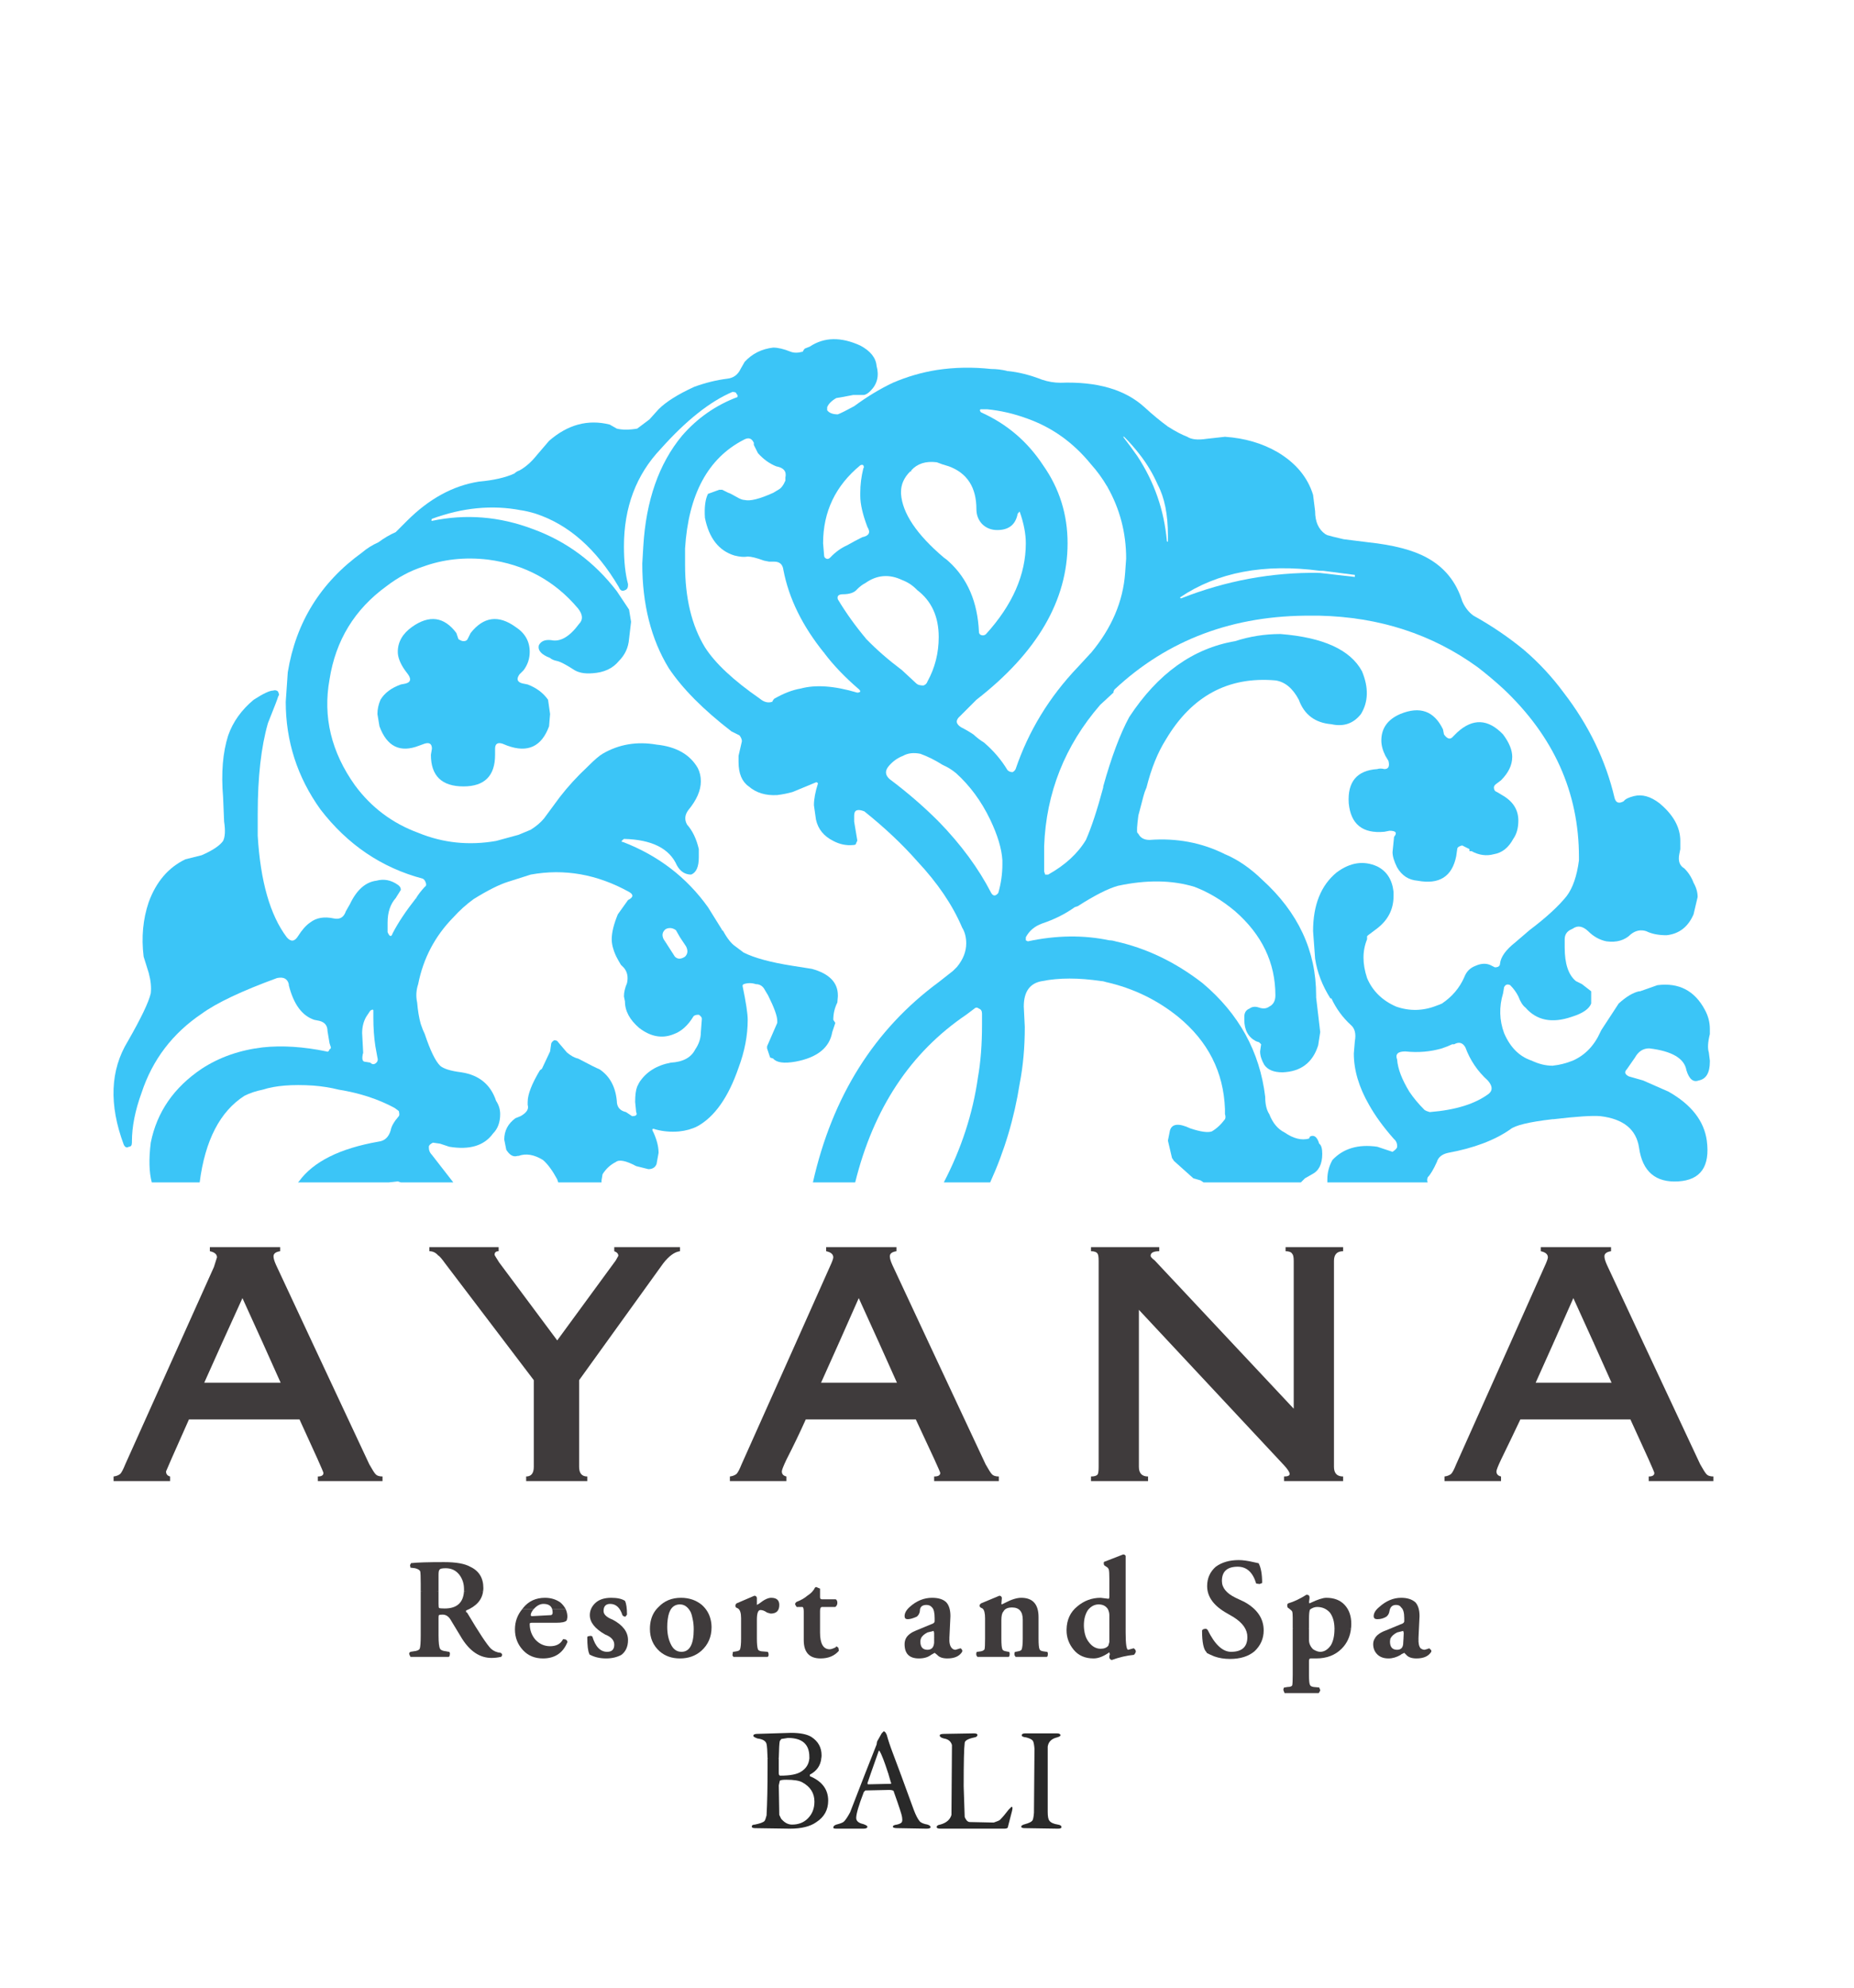 <?xml version="1.0" encoding="UTF-8"?>
<svg width="182px" height="195px" viewBox="0 0 182 195" version="1.1" xmlns="http://www.w3.org/2000/svg" xmlns:xlink="http://www.w3.org/1999/xlink">
    <!-- Generator: Sketch 43.2 (39069) - http://www.bohemiancoding.com/sketch -->
    <title>group-landing-ayana-logo</title>
    <desc>Created with Sketch.</desc>
    <defs></defs>
    <g id="HCD-&amp;-Training" stroke="none" stroke-width="1" fill="none" fill-rule="evenodd">
        <g id="group-landing-ayana-logo">
            <g id="group-landing-ayana-logo-(2)">
                <rect id="Rectangle-path" x="0" y="0" width="182" height="195"></rect>
                <g id="Scene-1_29.0" transform="translate(73, 170)" fill-rule="nonzero" fill="#292929">
                    <path d="M6.5,4.25 L6.5,4.1 C7.175,3.747 7.55,3.214 7.625,2.5 L6.45,2.5 C6.407,3.06 6.141,3.493 5.65,3.8 C5.25,4.067 4.567,4.2 3.6,4.2 C3.5,4.2 3.45,4.117 3.45,3.95 L3.45,2.5 L2.35,2.5 L2.35,3.4 C2.35,5.3 2.317,6.867 2.25,8.1 C2.183,8.367 2.117,8.55 2.05,8.65 C1.917,8.783 1.6,8.9 1.1,9 C0.9,9 0.8,9.067 0.8,9.2 C0.8,9.3 0.917,9.35 1.15,9.35 L4.55,9.4 C5.683,9.4 6.55,9.183 7.15,8.75 C7.917,8.25 8.3,7.55 8.3,6.65 C8.3,5.55 7.7,4.75 6.5,4.25 M3.55,4.7 C3.617,4.633 3.833,4.6 4.2,4.6 C4.933,4.6 5.45,4.683 5.75,4.85 C6.55,5.283 6.95,5.917 6.95,6.75 C6.95,7.417 6.733,7.967 6.3,8.4 C5.9,8.8 5.383,9 4.75,9 C4.383,9 4.05,8.833 3.75,8.5 C3.717,8.5 3.633,8.35 3.5,8.05 L3.45,5.15 L3.55,4.7" id="Shape"></path>
                    <path d="M29.85,1.35 C29.917,0.883 30.217,0.583 30.75,0.45 C30.983,0.383 31.1,0.317 31.1,0.25 C31.1,0.117 30.983,0.05 30.75,0.05 L27.65,0.05 C27.417,0.05 27.3,0.117 27.3,0.25 C27.3,0.35 27.45,0.417 27.75,0.45 C28.117,0.55 28.333,0.667 28.4,0.8 C28.467,0.9 28.517,1.15 28.55,1.55 L28.5,7.85 C28.467,8.25 28.417,8.5 28.35,8.6 C28.25,8.733 28.017,8.85 27.65,8.95 C27.383,9.017 27.25,9.1 27.25,9.2 C27.25,9.3 27.367,9.35 27.6,9.35 L30.85,9.4 C31.083,9.4 31.2,9.35 31.2,9.25 C31.2,9.117 31.083,9.033 30.85,9 C30.417,8.933 30.133,8.8 30,8.6 C29.9,8.467 29.85,8.183 29.85,7.75 L29.85,1.35" id="Shape"></path>
                    <path d="M19.65,0.55 C20.083,0.617 20.35,0.833 20.45,1.2 L20.4,8.05 C20.267,8.517 19.9,8.833 19.3,9 C19.067,9.033 18.95,9.117 18.95,9.25 C18.95,9.35 19.083,9.4 19.35,9.4 L25.6,9.4 C25.833,9.4 25.95,9.333 25.95,9.2 L26.35,7.65 C26.417,7.383 26.4,7.25 26.3,7.25 L26,7.55 C25.7,7.95 25.417,8.283 25.15,8.55 C25.05,8.617 24.85,8.7 24.55,8.8 L22.2,8.75 C22.1,8.75 22,8.7 21.9,8.6 C21.8,8.467 21.733,8.35 21.7,8.25 L21.6,5.25 C21.6,2.883 21.633,1.467 21.7,1 C21.7,0.767 22.017,0.583 22.65,0.45 C22.85,0.417 22.95,0.333 22.95,0.2 C22.95,0.1 22.833,0.05 22.6,0.05 L19.7,0.1 C19.4,0.1 19.25,0.15 19.25,0.25 C19.25,0.383 19.383,0.483 19.65,0.55" id="Shape"></path>
                    <path d="M15.4,4 L14.2,4 C14.275,4.261 14.359,4.545 14.45,4.85 C14.517,4.95 14.5,5 14.4,5 L12.2,5.05 L12.15,4.95 L12.475,4 L11.925,4 L10.45,7.8 C10.217,8.233 10.017,8.533 9.85,8.7 C9.75,8.8 9.5,8.9 9.1,9 C8.9,9.067 8.8,9.167 8.8,9.3 C8.8,9.367 8.9,9.4 9.1,9.4 L11.75,9.4 C12.017,9.4 12.15,9.333 12.15,9.2 C12.15,9.133 12.017,9.05 11.75,8.95 C11.283,8.85 11.05,8.65 11.05,8.35 C11.05,7.95 11.3,7.1 11.8,5.8 L11.95,5.65 L14.3,5.6 C14.6,5.6 14.75,5.667 14.75,5.8 C15.25,7.2 15.517,8.017 15.55,8.25 C15.583,8.45 15.583,8.6 15.55,8.7 C15.517,8.833 15.35,8.933 15.05,9 C14.783,9.033 14.65,9.1 14.65,9.2 C14.65,9.3 14.8,9.35 15.1,9.35 L17.95,9.4 C18.217,9.4 18.35,9.35 18.35,9.25 C18.35,9.15 18.25,9.067 18.05,9 C17.683,8.933 17.433,8.833 17.3,8.7 C17.1,8.467 16.9,8.083 16.7,7.55 L15.4,4" id="Shape"></path>
                </g>
                <g id="Scene-1_28.0" transform="translate(73, 169)" fill-rule="nonzero" fill="#292929">
                    <path d="M1.35,1.1 C1.083,1.1 0.95,1.167 0.95,1.3 C0.95,1.367 1.083,1.45 1.35,1.55 C1.883,1.617 2.183,1.8 2.25,2.1 C2.299,2.319 2.332,2.785 2.35,3.5 C2.717,3.691 3.083,3.691 3.45,3.5 C3.47,2.553 3.503,1.986 3.55,1.8 L3.7,1.6 L4.35,1.5 C5.75,1.5 6.45,2.117 6.45,3.35 L6.45,3.5 C6.779,3.689 7.17,3.689 7.625,3.5 C7.642,3.403 7.65,3.303 7.65,3.2 C7.65,2.433 7.317,1.833 6.65,1.4 C6.217,1.133 5.55,1 4.65,1 L1.35,1.1" id="Shape"></path>
                    <path d="M14.05,1.2 C13.95,0.967 13.85,0.85 13.75,0.85 L13.55,1.05 L13.1,1.85 L13.05,2.15 L11.925,5 C12.108,5.182 12.292,5.182 12.475,5 L13.25,2.8 C13.283,2.733 13.317,2.733 13.35,2.8 C13.541,3.099 13.824,3.833 14.2,5 C14.6,5.192 15,5.192 15.4,5 L14.65,3 C14.383,2.3 14.183,1.7 14.05,1.2" id="Shape"></path>
                </g>
                <g id="Scene-1_27.0" transform="translate(40, 153)" fill-rule="nonzero" fill="#3F3B3C">
                    <path d="M0.3,9.05 C0.167,9.117 0.133,9.217 0.2,9.35 L0.3,9.55 L4,9.55 C4.1,9.55 4.15,9.483 4.15,9.35 C4.183,9.217 4.167,9.117 4.1,9.05 L4.05,9.05 L3.8,9 C3.467,8.967 3.267,8.883 3.2,8.75 C3.1,8.583 3.05,8.15 3.05,7.45 L3.05,5.7 C3.05,5.533 3.067,5.45 3.1,5.45 C3.133,5.417 3.25,5.4 3.45,5.4 C3.75,5.4 4,5.55 4.2,5.85 L5.35,7.75 C6.15,9.017 7.117,9.65 8.25,9.65 C8.55,9.65 8.85,9.617 9.15,9.55 L9.2,9.55 C9.333,9.383 9.317,9.25 9.15,9.15 C8.783,9.117 8.467,8.983 8.2,8.75 C7.8,8.35 7.017,7.167 5.85,5.2 L5.75,5.15 L5.75,5 C6.767,4.581 7.325,3.948 7.425,3.1 L5.55,3.1 C5.481,4.233 4.848,4.8 3.65,4.8 C3.35,4.8 3.167,4.783 3.1,4.75 C3.067,4.717 3.05,4.583 3.05,4.35 L3.05,3.1 L1.3,3.1 L1.3,7.45 C1.3,8.15 1.267,8.583 1.2,8.75 C1.133,8.883 0.933,8.967 0.6,9 L0.3,9.05" id="Shape"></path>
                    <path d="M34.3,3.75 C34.267,3.617 34.183,3.55 34.05,3.55 L32.3,4.3 C32.167,4.433 32.15,4.567 32.25,4.7 L32.45,4.8 C32.65,4.933 32.75,5.25 32.75,5.75 L32.75,7.75 C32.75,8.25 32.717,8.6 32.65,8.8 C32.617,8.9 32.5,8.967 32.3,9 L32,9.05 L31.95,9.05 L31.9,9.4 L32,9.55 L35.3,9.55 C35.4,9.55 35.45,9.483 35.45,9.35 C35.45,9.183 35.417,9.083 35.35,9.05 L34.75,9 C34.55,8.967 34.433,8.9 34.4,8.8 C34.333,8.6 34.3,8.25 34.3,7.75 L34.3,5.9 C34.3,5.267 34.417,4.95 34.65,4.95 C34.85,4.95 35.067,5.033 35.3,5.2 L35.65,5.3 C36.217,5.3 36.5,5.017 36.5,4.45 C36.5,3.983 36.233,3.75 35.7,3.75 C35.4,3.75 35.017,3.933 34.55,4.3 L34.3,4.45 L34.3,3.75" id="Shape"></path>
                    <path d="M40.25,2.75 C40.183,2.683 40.1,2.683 40,2.75 C39.867,3.05 39.617,3.317 39.25,3.55 C38.983,3.783 38.633,3.983 38.2,4.15 C38.1,4.217 38.05,4.3 38.05,4.4 L38.2,4.65 L38.75,4.65 C38.85,4.65 38.9,4.8 38.9,5.1 L38.9,7.9 C38.9,9.1 39.45,9.7 40.55,9.7 C41.317,9.7 41.917,9.45 42.35,8.95 L42.3,8.65 L42.1,8.5 L42.05,8.6 C41.783,8.733 41.583,8.8 41.45,8.8 C40.817,8.8 40.5,8.25 40.5,7.15 L40.5,5.05 C40.5,4.783 40.567,4.65 40.7,4.65 L42,4.65 C42.133,4.55 42.2,4.417 42.2,4.25 C42.2,4.083 42.15,3.967 42.05,3.9 L40.7,3.9 C40.567,3.9 40.5,3.833 40.5,3.7 L40.5,2.85 L40.25,2.75" id="Shape"></path>
                    <path d="M21.55,5.4 C21.55,4.767 21.483,4.317 21.35,4.05 C21.05,3.85 20.6,3.75 20,3.75 C19.3,3.75 18.767,3.933 18.4,4.3 C18.067,4.633 17.9,5.017 17.9,5.45 C17.9,6.15 18.4,6.783 19.4,7.35 C20,7.583 20.3,7.917 20.3,8.35 C20.3,8.817 20.067,9.05 19.6,9.05 C18.933,9.05 18.45,8.55 18.15,7.55 C18.05,7.483 17.967,7.467 17.9,7.5 C17.767,7.5 17.683,7.533 17.65,7.6 C17.65,8.433 17.717,8.983 17.85,9.25 L17.85,9.3 C18.317,9.567 18.867,9.7 19.5,9.7 C20.067,9.7 20.567,9.583 21,9.35 C21.433,9.017 21.65,8.533 21.65,7.9 C21.65,7.1 21.15,6.433 20.15,5.9 C19.55,5.667 19.25,5.383 19.25,5.05 C19.25,4.583 19.467,4.35 19.9,4.35 C20.467,4.35 20.867,4.717 21.1,5.45 C21.167,5.55 21.267,5.6 21.4,5.6 L21.55,5.4" id="Shape"></path>
                    <path d="M25.55,5.85 L23.925,5.85 C23.842,6.14 23.8,6.457 23.8,6.8 C23.8,7.7 24.117,8.433 24.75,9 C25.283,9.467 25.95,9.7 26.75,9.7 C27.583,9.7 28.283,9.45 28.85,8.95 C29.517,8.35 29.85,7.583 29.85,6.65 C29.85,6.367 29.817,6.1 29.75,5.85 L28,5.85 C28.067,6.153 28.1,6.487 28.1,6.85 C28.1,8.317 27.7,9.05 26.9,9.05 C26.433,9.05 26.083,8.8 25.85,8.3 C25.617,7.833 25.5,7.267 25.5,6.6 C25.5,6.324 25.517,6.074 25.55,5.85" id="Shape"></path>
                    <path d="M12.4,4.85 L11.275,4.85 C10.792,5.427 10.55,6.094 10.55,6.85 C10.55,7.65 10.817,8.333 11.35,8.9 C11.85,9.433 12.5,9.7 13.3,9.7 C14.467,9.7 15.267,9.167 15.7,8.1 C15.7,8 15.65,7.917 15.55,7.85 L15.3,7.8 L15.25,7.85 C15.017,8.283 14.6,8.5 14,8.5 C13.433,8.5 12.95,8.283 12.55,7.85 C12.183,7.417 12,6.9 12,6.3 C12,6.233 12.067,6.2 12.2,6.2 L14.6,6.2 C15.133,6.2 15.467,6.133 15.6,6 C15.633,6 15.667,5.883 15.7,5.65 C15.7,5.362 15.642,5.095 15.525,4.85 L14.2,4.85 C14.233,4.951 14.25,5.068 14.25,5.2 C14.25,5.333 14.2,5.417 14.1,5.45 L12.25,5.55 C12.15,5.55 12.1,5.517 12.1,5.45 C12.1,5.283 12.2,5.083 12.4,4.85" id="Shape"></path>
                    <path d="M78.5,2.6 C78.5,3.667 79.167,4.567 80.5,5.3 L81.1,5.65 C82,6.217 82.45,6.867 82.45,7.6 C82.45,8.567 81.917,9.05 80.85,9.05 C80.017,9.05 79.25,8.333 78.55,6.9 C78.45,6.8 78.367,6.767 78.3,6.8 C78.167,6.8 78.067,6.85 78,6.95 C78,8.117 78.15,8.833 78.45,9.1 L78.45,9.15 C78.55,9.217 78.8,9.333 79.2,9.5 C79.667,9.667 80.183,9.75 80.75,9.75 C81.75,9.75 82.55,9.5 83.15,9 C83.75,8.433 84.05,7.75 84.05,6.95 C84.05,5.783 83.417,4.85 82.15,4.15 L81.3,3.75 C80.4,3.317 79.95,2.767 79.95,2.1 C79.95,1.167 80.467,0.7 81.5,0.7 C82.367,0.7 82.967,1.233 83.3,2.3 L83.3,2.35 L83.65,2.4 L83.9,2.3 C83.9,1.433 83.783,0.783 83.55,0.35 L83.5,0.35 L83.05,0.25 C82.483,0.117 82,0.05 81.6,0.05 C80.7,0.05 79.95,0.267 79.35,0.7 C78.783,1.2 78.5,1.833 78.5,2.6" id="Shape"></path>
                    <path d="M70.5,6.85 L68.9,6.85 L68.9,8.1 L68.8,8.45 C68.633,8.65 68.383,8.75 68.05,8.75 C67.583,8.75 67.183,8.517 66.85,8.05 C66.613,7.733 66.471,7.333 66.425,6.85 L64.7,6.85 L64.7,6.95 C64.7,7.65 64.933,8.283 65.4,8.85 C65.867,9.417 66.517,9.7 67.35,9.7 C67.817,9.7 68.333,9.5 68.9,9.1 L68.95,9.3 L68.9,9.45 L68.9,9.65 C68.967,9.783 69.05,9.85 69.15,9.85 C69.883,9.583 70.6,9.417 71.3,9.35 C71.367,9.317 71.433,9.217 71.5,9.05 C71.5,8.917 71.45,8.817 71.35,8.75 L71.3,8.7 L70.75,8.85 C70.583,8.85 70.5,8.283 70.5,7.15 L70.5,6.85" id="Shape"></path>
                    <path d="M62.05,8.8 C61.983,8.667 61.95,8.317 61.95,7.75 L61.95,5.65 C61.95,4.383 61.383,3.75 60.25,3.75 C59.817,3.75 59.283,3.917 58.65,4.25 L58.35,4.4 L58.3,4.35 L58.35,3.75 C58.317,3.617 58.233,3.55 58.1,3.55 L56.3,4.3 C56.133,4.433 56.117,4.567 56.25,4.7 L56.45,4.8 C56.617,4.933 56.7,5.25 56.7,5.75 L56.7,7.75 C56.7,8.317 56.683,8.667 56.65,8.8 C56.583,8.9 56.467,8.967 56.3,9 L55.95,9.05 L55.9,9.05 C55.833,9.117 55.817,9.233 55.85,9.4 L55.95,9.55 L58.95,9.55 C59.05,9.55 59.1,9.5 59.1,9.4 C59.133,9.233 59.117,9.117 59.05,9.05 L59,9.05 L58.75,9 C58.55,8.967 58.433,8.9 58.4,8.8 C58.333,8.667 58.3,8.317 58.3,7.75 L58.3,5.95 C58.3,5.517 58.367,5.233 58.5,5.1 C58.633,4.833 58.917,4.7 59.35,4.7 C60.05,4.7 60.4,5.1 60.4,5.9 L60.4,7.75 C60.4,8.25 60.367,8.6 60.3,8.8 C60.267,8.9 60.15,8.967 59.95,9 L59.7,9.05 L59.65,9.05 C59.583,9.117 59.567,9.233 59.6,9.4 L59.7,9.55 L62.7,9.55 C62.8,9.55 62.85,9.5 62.85,9.4 C62.883,9.233 62.867,9.117 62.8,9.05 L62.75,9.05 L62.4,9 C62.2,8.967 62.083,8.9 62.05,8.8" id="Shape"></path>
                    <path d="M48.8,8.3 C48.8,9.233 49.267,9.7 50.2,9.7 C50.7,9.7 51.1,9.583 51.4,9.35 L51.75,9.15 L52,9.35 C52.2,9.583 52.533,9.7 53,9.7 C53.7,9.7 54.183,9.483 54.45,9.05 C54.483,8.95 54.467,8.867 54.4,8.8 L54.3,8.7 L53.8,8.85 C53.667,8.85 53.55,8.8 53.45,8.7 C53.25,8.5 53.167,8.15 53.2,7.65 L51.7,7.65 L51.7,8.15 C51.667,8.617 51.45,8.85 51.05,8.85 C50.583,8.85 50.35,8.583 50.35,8.05 C50.35,7.907 50.383,7.773 50.45,7.65 L48.975,7.65 C48.858,7.843 48.8,8.059 48.8,8.3" id="Shape"></path>
                    <path d="M88.5,6.75 L86.9,6.75 L86.9,11.35 C86.9,11.883 86.883,12.217 86.85,12.35 C86.783,12.45 86.633,12.5 86.4,12.5 L86.1,12.55 L86.05,12.55 C85.983,12.683 85.967,12.783 86,12.85 L86.1,13.1 L89.45,13.1 C89.483,13.067 89.533,12.983 89.6,12.85 L89.6,12.8 L89.5,12.55 L88.95,12.5 C88.75,12.467 88.633,12.4 88.6,12.3 C88.533,12.2 88.5,11.883 88.5,11.35 L88.5,9.95 C88.5,9.783 88.55,9.7 88.65,9.7 L89.2,9.7 C90.233,9.7 91.067,9.383 91.7,8.75 C92.235,8.215 92.544,7.548 92.625,6.75 L91,6.75 L91,6.8 C91,7.467 90.883,8 90.65,8.4 C90.35,8.833 90,9.05 89.6,9.05 C89.4,9.05 89.167,8.967 88.9,8.8 C88.633,8.533 88.5,8.233 88.5,7.9 L88.5,6.75" id="Shape"></path>
                    <path d="M99.45,8.7 C99.295,8.514 99.228,8.197 99.25,7.75 L97.775,7.75 L97.75,8.15 C97.75,8.617 97.55,8.85 97.15,8.85 C96.683,8.85 96.45,8.583 96.45,8.05 C96.45,7.945 96.467,7.845 96.5,7.75 L94.95,7.75 C94.85,7.917 94.8,8.1 94.8,8.3 C94.8,8.7 94.933,9.033 95.2,9.3 C95.467,9.567 95.833,9.7 96.3,9.7 C96.7,9.7 97.1,9.583 97.5,9.35 L97.55,9.3 L97.85,9.15 L98.05,9.35 C98.25,9.583 98.583,9.7 99.05,9.7 C99.75,9.7 100.233,9.483 100.5,9.05 C100.533,8.95 100.5,8.867 100.4,8.8 L100.3,8.7 L100.2,8.75 L99.85,8.85 C99.717,8.85 99.583,8.8 99.45,8.7" id="Shape"></path>
                </g>
                <g id="Scene-1_26.0" transform="translate(40, 152)" fill-rule="nonzero" fill="#3F3B3C">
                    <path d="M0.35,1.35 L0.25,1.55 L0.3,1.8 L0.35,1.8 L0.75,1.85 C1.017,1.917 1.183,2.017 1.25,2.15 C1.283,2.283 1.3,2.7 1.3,3.4 L1.3,4.1 C1.883,4.291 2.467,4.291 3.05,4.1 L3.05,2.5 C3.05,2.2 3.083,2.033 3.15,2 C3.183,1.9 3.383,1.85 3.75,1.85 C4.317,1.85 4.767,2.067 5.1,2.5 C5.4,2.9 5.55,3.367 5.55,3.9 L5.55,4.1 C6.295,4.28 6.92,4.28 7.425,4.1 C7.442,4.003 7.45,3.903 7.45,3.8 C7.45,2.8 7.017,2.1 6.15,1.7 C5.617,1.4 4.767,1.25 3.6,1.25 C2,1.25 0.917,1.283 0.35,1.35" id="Shape"></path>
                    <path d="M23.925,6.85 C24.402,7.111 24.943,7.111 25.55,6.85 C25.673,5.883 26.073,5.4 26.75,5.4 C27.183,5.4 27.533,5.65 27.8,6.15 C27.891,6.363 27.958,6.596 28,6.85 C28.521,7.036 29.105,7.036 29.75,6.85 C29.617,6.305 29.334,5.839 28.9,5.45 C28.333,4.983 27.65,4.75 26.85,4.75 C25.95,4.75 25.217,5.05 24.65,5.65 C24.299,5.98 24.058,6.38 23.925,6.85" id="Shape"></path>
                    <path d="M11.35,5.75 C11.321,5.783 11.296,5.817 11.275,5.85 L12.4,5.85 C12.7,5.517 13.017,5.35 13.35,5.35 C13.81,5.35 14.093,5.517 14.2,5.85 L15.525,5.85 C15.404,5.613 15.229,5.397 15,5.2 C14.567,4.9 14.067,4.75 13.5,4.75 C12.6,4.75 11.883,5.083 11.35,5.75" id="Shape"></path>
                    <path d="M70.5,0.65 C70.467,0.55 70.383,0.5 70.25,0.5 L68.45,1.2 C68.383,1.2 68.35,1.25 68.35,1.35 C68.35,1.483 68.383,1.567 68.45,1.6 L68.6,1.7 C68.733,1.767 68.817,1.867 68.85,2 C68.883,2.133 68.9,2.433 68.9,2.9 L68.9,4.7 L68.85,4.85 L68.05,4.75 C67.183,4.75 66.417,5.033 65.75,5.6 C65.073,6.147 64.723,6.897 64.7,7.85 C65.275,8.128 65.85,8.128 66.425,7.85 C66.408,7.723 66.4,7.589 66.4,7.45 C66.4,6.85 66.533,6.35 66.8,5.95 C67.1,5.583 67.45,5.4 67.85,5.4 C68.25,5.4 68.55,5.55 68.75,5.85 C68.85,6.05 68.9,6.25 68.9,6.45 L68.9,7.85 C69.433,8.183 69.967,8.183 70.5,7.85 L70.5,0.65" id="Shape"></path>
                    <path d="M51.75,7.05 C51.75,7.183 51.633,7.283 51.4,7.35 L49.95,7.95 C49.491,8.129 49.166,8.363 48.975,8.65 C49.406,8.831 49.898,8.831 50.45,8.65 C50.566,8.459 50.766,8.292 51.05,8.15 L51.65,8 L51.7,8.2 L51.7,8.65 C52.265,8.843 52.765,8.843 53.2,8.65 L53.3,6.55 C53.3,5.95 53.167,5.5 52.9,5.2 C52.6,4.9 52.133,4.75 51.5,4.75 C50.7,4.75 49.967,5.05 49.3,5.65 C48.967,5.95 48.8,6.25 48.8,6.55 C48.8,6.75 48.9,6.85 49.1,6.85 C49.333,6.85 49.633,6.767 50,6.6 C50.167,6.467 50.267,6.283 50.3,6.05 C50.3,5.65 50.517,5.45 50.95,5.45 C51.183,5.45 51.367,5.533 51.5,5.7 C51.667,5.867 51.75,6.217 51.75,6.75 L51.75,7.05" id="Shape"></path>
                    <path d="M96.1,6.6 C96.267,6.467 96.367,6.283 96.4,6.05 C96.467,5.65 96.683,5.45 97.05,5.45 C97.283,5.45 97.45,5.533 97.55,5.7 C97.75,5.867 97.85,6.217 97.85,6.75 L97.85,7.05 C97.85,7.183 97.733,7.283 97.5,7.35 L96.05,7.95 C95.495,8.15 95.128,8.417 94.95,8.75 C95.34,8.941 95.857,8.941 96.5,8.75 C96.601,8.516 96.818,8.316 97.15,8.15 L97.75,8 L97.8,8.2 L97.775,8.75 C98.267,9.063 98.759,9.063 99.25,8.75 C99.248,8.717 99.248,8.684 99.25,8.65 L99.35,6.55 C99.35,5.95 99.217,5.5 98.95,5.2 C98.617,4.9 98.15,4.75 97.55,4.75 C96.783,4.75 96.067,5.05 95.4,5.65 C95.033,5.95 94.85,6.25 94.85,6.55 C94.85,6.75 94.967,6.85 95.2,6.85 C95.533,6.85 95.833,6.767 96.1,6.6" id="Shape"></path>
                    <path d="M92.625,7.75 C92.642,7.605 92.65,7.455 92.65,7.3 C92.65,6.533 92.433,5.917 92,5.45 C91.567,4.983 90.967,4.75 90.2,4.75 C89.867,4.75 89.35,4.917 88.65,5.25 L88.55,5.3 L88.5,5.2 L88.55,4.8 L88.55,4.7 C88.55,4.533 88.45,4.45 88.25,4.45 C87.617,4.85 87.017,5.133 86.45,5.3 C86.35,5.367 86.333,5.5 86.4,5.7 L86.6,5.85 C86.733,5.95 86.817,6.033 86.85,6.1 C86.883,6.2 86.9,6.4 86.9,6.7 L86.9,7.75 C87.5,8.083 88.033,8.083 88.5,7.75 L88.5,6.8 C88.5,6.333 88.533,6.033 88.6,5.9 C88.833,5.733 89.067,5.65 89.3,5.65 C89.8,5.65 90.217,5.833 90.55,6.2 C90.843,6.59 90.993,7.107 91,7.75 C91.359,7.994 91.9,7.994 92.625,7.75" id="Shape"></path>
                </g>
                <g id="Scene-1_25.0" transform="translate(11, 122)" fill-rule="nonzero" fill="#3F3B3C">
                    <path d="M156.5,22.6 C156.4,22.5 156.2,22.183 155.9,21.65 L150.325,9.75 C149.106,9.286 147.481,9.286 145.45,9.75 L147.2,13.65 L139.75,13.65 L141.5,9.75 C139.897,9.231 138.489,9.231 137.275,9.75 L131.95,21.65 C131.75,22.15 131.583,22.467 131.45,22.6 C131.283,22.733 131.067,22.817 130.8,22.85 L130.8,23.3 L136.35,23.3 L136.35,22.85 C136.05,22.783 135.9,22.617 135.9,22.35 C135.9,22.217 136.05,21.833 136.35,21.2 C137.017,19.833 137.65,18.517 138.25,17.25 L149.05,17.25 C150.617,20.65 151.4,22.4 151.4,22.5 C151.4,22.733 151.217,22.85 150.85,22.85 L150.85,23.3 L157.2,23.3 L157.2,22.85 C156.867,22.85 156.633,22.767 156.5,22.6" id="Shape"></path>
                    <path d="M37.95,0.35 L31.15,0.35 L31.15,0.75 C31.483,0.75 31.767,0.883 32,1.15 C32.133,1.217 32.367,1.483 32.7,1.95 L41.4,13.4 L41.4,21.9 C41.4,22.533 41.15,22.85 40.65,22.85 L40.65,23.3 L46.65,23.3 L46.65,22.85 C46.117,22.85 45.85,22.533 45.85,21.9 L45.85,13.4 L54.1,1.95 C54.667,1.217 55.217,0.817 55.75,0.75 L55.75,0.35 L49.3,0.35 L49.3,0.75 C49.567,0.85 49.7,1 49.7,1.2 C49.6,1.367 49.517,1.517 49.45,1.65 L43.7,9.5 L38,1.85 C37.7,1.383 37.55,1.133 37.55,1.1 C37.55,0.867 37.683,0.75 37.95,0.75 L37.95,0.35" id="Shape"></path>
                    <path d="M61.8,21.65 C61.6,22.15 61.433,22.467 61.3,22.6 C61.133,22.733 60.917,22.817 60.65,22.85 L60.65,23.3 L66.2,23.3 L66.2,22.85 C65.9,22.783 65.75,22.617 65.75,22.35 C65.75,22.217 65.9,21.833 66.2,21.2 C66.9,19.833 67.533,18.517 68.1,17.25 L78.9,17.25 C80.5,20.65 81.3,22.4 81.3,22.5 C81.3,22.733 81.1,22.85 80.7,22.85 L80.7,23.3 L87.05,23.3 L87.05,22.85 C86.717,22.85 86.483,22.767 86.35,22.6 C86.25,22.5 86.05,22.183 85.75,21.65 L80.175,9.75 C78.42,9.297 76.795,9.297 75.3,9.75 L77.05,13.65 L69.6,13.65 L71.35,9.75 C70.075,9.285 68.666,9.285 67.125,9.75 L61.8,21.65" id="Shape"></path>
                    <path d="M6.65,9.75 L1.3,21.65 C1.1,22.15 0.933,22.467 0.8,22.6 C0.633,22.733 0.417,22.817 0.15,22.85 L0.15,23.3 L5.7,23.3 L5.7,22.85 C5.433,22.783 5.3,22.617 5.3,22.35 C5.3,22.317 6.05,20.617 7.55,17.25 L18.4,17.25 C19.967,20.65 20.75,22.4 20.75,22.5 C20.75,22.733 20.567,22.85 20.2,22.85 L20.2,23.3 L26.55,23.3 L26.55,22.85 C26.217,22.85 25.983,22.767 25.85,22.6 C25.75,22.5 25.55,22.183 25.25,21.65 L19.675,9.75 C17.923,9.306 16.298,9.306 14.8,9.75 L16.55,13.65 L9.05,13.65 L10.8,9.75 C9.417,9.286 8.033,9.286 6.65,9.75" id="Shape"></path>
                    <path d="M120.85,0.35 L115.2,0.35 L115.2,0.75 C115.533,0.75 115.75,0.833 115.85,1 C115.95,1.1 116,1.333 116,1.7 L116,16.2 L102.35,1.65 C102.083,1.45 101.95,1.3 101.95,1.2 C101.95,0.9 102.233,0.75 102.8,0.75 L102.8,0.35 L96.1,0.35 L96.1,0.75 C96.433,0.75 96.65,0.833 96.75,1 C96.817,1.1 96.85,1.333 96.85,1.7 L96.85,21.9 C96.85,22.3 96.817,22.55 96.75,22.65 C96.65,22.783 96.433,22.85 96.1,22.85 L96.1,23.3 L101.7,23.3 L101.7,22.85 C101.1,22.85 100.8,22.533 100.8,21.9 L100.8,6.5 L115.05,21.75 C115.417,22.15 115.6,22.433 115.6,22.6 C115.6,22.767 115.417,22.85 115.05,22.85 L115.05,23.3 L120.85,23.3 L120.85,22.85 C120.25,22.85 119.95,22.533 119.95,21.9 L119.95,1.7 C119.95,1.067 120.25,0.75 120.85,0.75 L120.85,0.35" id="Shape"></path>
                </g>
                <g id="Scene-1_24.0" transform="translate(17, 122)" fill-rule="nonzero" fill="#3F3B3C">
                    <path d="M10.5,0.35 L3.6,0.35 L3.6,0.75 C4.067,0.85 4.3,1.05 4.3,1.35 L4,2.3 L0.65,9.75 C1.706,10.077 3.089,10.077 4.8,9.75 L6.8,5.35 L8.8,9.75 C10.312,10.146 11.937,10.146 13.675,9.75 L10.1,2.1 C9.933,1.733 9.85,1.45 9.85,1.25 C9.85,0.983 10.067,0.817 10.5,0.75 L10.5,0.35" id="Shape"></path>
                    <path d="M141.15,0.35 L134.25,0.35 L134.25,0.75 C134.717,0.85 134.95,1.05 134.95,1.35 C134.95,1.483 134.833,1.8 134.6,2.3 L131.275,9.75 C132.816,10.081 134.224,10.081 135.5,9.75 L137.45,5.35 L139.45,9.75 C140.884,10.069 142.509,10.069 144.325,9.75 L140.75,2.1 C140.583,1.733 140.5,1.45 140.5,1.25 C140.5,0.983 140.717,0.817 141.15,0.75 L141.15,0.35" id="Shape"></path>
                    <path d="M71,0.35 L64.1,0.35 L64.1,0.75 C64.567,0.85 64.8,1.05 64.8,1.35 C64.8,1.483 64.683,1.8 64.45,2.3 L61.125,9.75 C62.401,10.081 63.809,10.081 65.35,9.75 L67.3,5.35 L69.3,9.75 C71.055,10.075 72.68,10.075 74.175,9.75 L70.6,2.1 C70.433,1.733 70.35,1.45 70.35,1.25 C70.35,0.983 70.567,0.817 71,0.75 L71,0.35" id="Shape"></path>
                </g>
                <g id="Scene-1_22.0" transform="translate(14, 102)" fill-rule="nonzero" fill="#3BC5F7">
                    <path d="M0.9,14 L5.6,14 C6.133,9.867 7.6,7.033 10,5.5 C10.533,5.233 11.133,5.033 11.8,4.9 C12.119,3.261 12.119,1.878 11.8,0.75 C9.533,1.017 7.533,1.717 5.8,2.85 C3.067,4.683 1.4,7.1 0.8,10.1 C0.6,11.7 0.633,13 0.9,14" id="Shape"></path>
                </g>
                <g id="Scene-1_21.0" transform="translate(11, 67)" fill-rule="nonzero" fill="#3BC5F7">
                    <path d="M13.9,1.65 C12.7,2.65 11.867,3.817 11.4,5.15 C10.867,6.817 10.7,8.833 10.9,11.2 L11,13.6 C11.133,14.467 11.1,15.1 10.9,15.5 C10.567,15.967 9.867,16.433 8.8,16.9 L7.2,17.3 C5.533,18.1 4.333,19.5 3.6,21.5 C3.033,23.167 2.867,24.95 3.1,26.85 L3.6,28.45 C3.8,29.183 3.867,29.85 3.8,30.45 C3.6,31.317 2.85,32.883 1.55,35.15 C-0.183,37.983 -0.317,41.367 1.15,45.3 C1.283,45.567 1.45,45.633 1.65,45.5 C1.85,45.5 1.95,45.367 1.95,45.1 L1.95,45 C1.95,43.533 2.267,41.933 2.9,40.2 C3.967,36.967 5.933,34.383 8.8,32.45 C10.267,31.383 12.733,30.217 16.2,28.95 C16.833,28.817 17.217,29.017 17.35,29.55 L17.35,29.65 C17.817,31.517 18.65,32.65 19.85,33.05 L20.35,33.15 C20.883,33.283 21.15,33.617 21.15,34.15 L21.35,35.35 L21.45,35.65 C21.517,35.783 21.483,35.883 21.35,35.95 C21.283,36.15 21.183,36.217 21.05,36.15 C18.783,35.683 16.7,35.55 14.8,35.75 C14.295,37.133 14.295,38.517 14.8,39.9 C16.033,39.5 17.683,39.367 19.75,39.5 C20.617,39.567 21.45,39.7 22.25,39.9 C23.38,38.815 24.18,37.599 24.65,36.25 L24.55,34.35 C24.55,33.75 24.683,33.217 24.95,32.75 L25.35,32.15 C25.55,32.017 25.65,32.017 25.65,32.15 L25.65,32.85 C25.65,33.85 25.717,34.783 25.85,35.65 C27.461,35.365 28.945,34.631 30.3,33.45 C30.133,32.85 30.017,32.15 29.95,31.35 C29.817,30.75 29.85,30.15 30.05,29.55 C30.55,27.017 31.7,24.833 33.5,23 C32.543,22.172 31.326,21.539 29.85,21.1 C28.85,22.367 28.083,23.517 27.55,24.55 C27.417,24.95 27.25,24.917 27.05,24.45 L27.05,23.5 C27.05,22.5 27.317,21.7 27.85,21.1 L28.35,20.3 C28.35,20.1 28.25,19.933 28.05,19.8 C27.383,19.333 26.683,19.2 25.95,19.4 C24.883,19.533 24.017,20.3 23.35,21.7 L22.95,22.4 C22.75,23 22.35,23.233 21.75,23.1 C20.817,22.9 20.05,23.033 19.45,23.5 C19.05,23.767 18.65,24.217 18.25,24.85 C17.917,25.383 17.55,25.417 17.15,24.95 C15.517,22.783 14.567,19.467 14.3,15 L14.3,12.8 C14.3,9.233 14.633,6.283 15.3,3.95 C15.967,2.283 16.3,1.417 16.3,1.35 L16.4,1.15 L16.3,0.85 C16.167,0.717 16,0.683 15.8,0.75 C15.467,0.75 14.833,1.05 13.9,1.65" id="Shape"></path>
                </g>
                <g id="Scene-1_20.0" transform="translate(29, 100)" fill-rule="nonzero" fill="#3BC5F7">
                    <path d="M19.7,8 C19.167,6.4 18.033,5.467 16.3,5.2 C15.233,5.067 14.533,4.85 14.2,4.55 C13.733,4.083 13.233,3.05 12.7,1.45 C12.567,1.183 12.433,0.85 12.3,0.45 C10.447,0.691 8.964,1.424 7.85,2.65 C7.917,3.05 7.983,3.417 8.05,3.75 C8.117,3.95 8.083,4.117 7.95,4.25 C7.75,4.45 7.55,4.45 7.35,4.25 L6.75,4.15 C6.55,4.083 6.517,3.783 6.65,3.25 C5.309,4.467 4.509,5.683 4.25,6.9 C6.317,7.233 8.15,7.833 9.75,8.7 L10.15,9 C10.217,9.267 10.217,9.433 10.15,9.5 C9.683,10.033 9.417,10.5 9.35,10.9 C9.15,11.567 8.75,11.933 8.15,12 C4.35,12.667 1.75,13.967 0.35,15.9 L0.25,16 L9.15,16 L10.05,15.9 L10.35,16 L15.5,16 L13.4,13.3 C13.2,13.1 13.1,12.867 13.1,12.6 L13.1,12.5 C13.1,12.367 13.233,12.233 13.5,12.1 L14.2,12.2 L15.1,12.5 C17.1,12.833 18.533,12.4 19.4,11.2 C19.867,10.733 20.1,10.1 20.1,9.3 C20.1,8.833 19.967,8.4 19.7,8" id="Shape"></path>
                </g>
                <g id="Scene-1_19.0" transform="translate(49, 102)" fill-rule="nonzero" fill="#3BC5F7">
                    <path d="M13.55,4.6 C13.417,4.933 13.35,5.433 13.35,6.1 L13.45,7.1 C13.583,7.367 13.45,7.5 13.05,7.5 L12.45,7.1 C11.85,6.967 11.55,6.6 11.55,6 C11.417,4.6 10.85,3.567 9.85,2.9 C9.583,2.8 8.883,2.45 7.75,1.85 C7.417,1.783 7.05,1.583 6.65,1.25 L5.8,0.25 C5.733,0.117 5.6,0.05 5.4,0.05 C5.2,0.183 5.1,0.317 5.1,0.45 L5,1.15 L4.2,2.85 L4,3 C3.2,4.333 2.8,5.367 2.8,6.1 L2.8,6.4 C2.933,6.8 2.7,7.167 2.1,7.5 L1.6,7.7 C0.867,8.233 0.5,8.933 0.5,9.8 L0.7,10.8 C1.033,11.333 1.4,11.533 1.8,11.4 L1.9,11.4 C2.633,11.133 3.433,11.267 4.3,11.8 C4.767,12.2 5.233,12.833 5.7,13.7 L5.8,14 L10.05,14 L10.05,13.8 L10.15,13.2 C10.483,12.667 10.917,12.267 11.45,12 C11.783,11.733 12.45,11.867 13.45,12.4 L14.65,12.7 C15.05,12.7 15.317,12.533 15.45,12.2 L15.65,11.1 C15.65,10.5 15.483,9.833 15.15,9.1 C14.95,8.767 15.017,8.667 15.35,8.8 C16.083,9 16.85,9.067 17.65,9 C18.317,8.933 18.917,8.767 19.45,8.5 C18.054,6.689 16.154,5.255 13.75,4.2 C13.683,4.333 13.617,4.467 13.55,4.6" id="Shape"></path>
                </g>
                <g id="Scene-1_18.0" transform="translate(60, 91)" fill-rule="nonzero" fill="#3BC5F7">
                    <path d="M22.25,6.75 L22.25,6.65 C22.25,5.383 21.4,4.517 19.7,4.05 L17.8,3.75 C15.667,3.417 14.067,2.983 13,2.45 L12.2,1.85 C11.8,1.583 11.4,1.083 11,0.35 L10.9,0.25 C9.121,0.285 7.737,0.519 6.75,0.95 L7.35,1.85 C7.55,2.25 7.517,2.583 7.25,2.85 C6.85,3.117 6.517,3.117 6.25,2.85 L5.35,1.45 C3.335,1.629 1.701,2.062 0.45,2.75 C0.583,3.017 0.75,3.317 0.95,3.65 L1.25,3.95 C1.583,4.35 1.683,4.85 1.55,5.45 C1.35,5.917 1.25,6.35 1.25,6.75 L1.35,7.25 C1.35,8.183 1.817,9.05 2.75,9.85 C3.883,10.717 5.017,10.917 6.15,10.45 C6.883,10.183 7.517,9.617 8.05,8.75 C8.117,8.617 8.3,8.55 8.6,8.55 C8.8,8.683 8.9,8.817 8.9,8.95 L8.8,10.25 C8.8,10.85 8.617,11.417 8.25,11.95 C7.85,12.75 7.05,13.183 5.85,13.25 C4.45,13.517 3.417,14.167 2.75,15.2 C4.23,16.813 6.13,18.247 8.45,19.5 C10.15,18.567 11.5,16.65 12.5,13.75 C13.1,12.15 13.4,10.583 13.4,9.05 C13.4,8.45 13.233,7.35 12.9,5.75 L12.9,5.65 L13,5.55 C13.4,5.417 13.8,5.417 14.2,5.55 C14.6,5.55 14.9,5.75 15.1,6.15 L15.4,6.65 C16,7.85 16.3,8.683 16.3,9.15 L16.3,9.35 L15.3,11.65 L15.3,11.85 L15.6,12.75 L15.9,12.85 C16.233,13.25 16.967,13.35 18.1,13.15 C20.233,12.75 21.433,11.783 21.7,10.25 L22,9.35 L21.8,9.05 C21.8,8.45 21.933,7.883 22.2,7.35 L22.25,6.75" id="Shape"></path>
                </g>
                <g id="Scene-1_17.0" transform="translate(28, 53)" fill-rule="nonzero" fill="#3BC5F7">
                    <path d="M0.05,15.85 C0.05,19.717 1.183,23.233 3.45,26.4 C6.117,29.867 9.467,32.133 13.5,33.2 C13.633,33.267 13.733,33.4 13.8,33.6 C13.867,33.8 13.833,33.933 13.7,34 C13.333,34.4 13.05,34.767 12.85,35.1 C13.807,36.057 15.024,36.691 16.5,37 C17.1,36.333 17.767,35.733 18.5,35.2 C19.9,34.333 21.033,33.767 21.9,33.5 L24.1,32.8 C27.4,32.2 30.617,32.767 33.75,34.5 C34.217,34.767 34.183,35.033 33.65,35.3 L32.65,36.7 C32.25,37.667 32.05,38.483 32.05,39.15 C32.05,39.617 32.183,40.15 32.45,40.75 C34.216,40.516 35.849,40.083 37.35,39.45 L37.15,39.15 C36.95,38.75 37.017,38.417 37.35,38.15 C37.683,37.983 38.017,38.017 38.35,38.25 L38.75,38.95 C40.003,38.977 41.386,38.744 42.9,38.25 L41.5,36 C39.4,33.067 36.617,30.933 33.15,29.6 C32.95,29.6 32.983,29.5 33.25,29.3 C35.983,29.367 37.717,30.233 38.45,31.9 C38.783,32.5 39.25,32.8 39.85,32.8 C40.35,32.6 40.6,32.033 40.6,31.1 L40.6,30.3 C40.367,29.3 39.983,28.5 39.45,27.9 C39.183,27.433 39.217,26.967 39.55,26.5 C40.383,25.5 40.8,24.55 40.8,23.65 C40.8,23.183 40.7,22.75 40.5,22.35 C39.733,21.017 38.383,20.25 36.45,20.05 C34.517,19.717 32.75,20.017 31.15,20.95 C30.817,21.15 30.35,21.55 29.75,22.15 L29.65,22.25 C28.65,23.183 27.75,24.167 26.95,25.2 L25.4,27.3 C25.067,27.7 24.633,28.067 24.1,28.4 L22.9,28.9 L20.7,29.5 C18.033,29.967 15.483,29.7 13.05,28.7 C10.517,27.767 8.45,26.217 6.85,24.05 C4.517,20.783 3.683,17.317 4.35,13.65 C4.95,9.817 6.817,6.767 9.95,4.5 C11.083,3.633 12.267,3 13.5,2.6 C12.309,1.476 10.859,0.676 9.15,0.2 C8.55,0.467 8.017,0.8 7.55,1.2 C3.483,4.133 1.05,8.05 0.25,12.95 L0.05,15.85" id="Shape"></path>
                </g>
                <g id="Scene-1_16.0" transform="translate(37, 60)" fill-rule="nonzero" fill="#3BC5F7">
                    <path d="M0.35,8.65 C0.15,9.117 0.05,9.583 0.05,10.05 L0.25,11.25 C0.983,13.25 2.283,13.883 4.15,13.15 L4.7,12.95 C5.167,12.817 5.4,12.983 5.4,13.45 L5.3,14.05 C5.3,16.117 6.367,17.15 8.5,17.15 C10.567,17.15 11.6,16.117 11.6,14.05 L11.6,13.45 C11.6,12.983 11.833,12.817 12.3,12.95 L12.8,13.15 C14.8,13.883 16.167,13.25 16.9,11.25 L17,10.05 L16.8,8.65 C16.333,7.983 15.667,7.483 14.8,7.15 L14.3,7.05 C13.767,6.917 13.667,6.617 14,6.15 L14.4,5.75 C14.8,5.217 15,4.617 15,3.95 C15,2.917 14.533,2.1 13.6,1.5 C11.933,0.3 10.467,0.5 9.2,2.1 L8.9,2.7 C8.833,2.833 8.7,2.9 8.5,2.9 C8.367,2.9 8.2,2.833 8,2.7 L7.8,2.1 C6.6,0.5 5.15,0.3 3.45,1.5 C2.517,2.167 2.05,2.983 2.05,3.95 C2.05,4.483 2.283,5.083 2.75,5.75 L3.05,6.15 C3.383,6.617 3.317,6.917 2.85,7.05 L2.35,7.15 C1.417,7.483 0.75,7.983 0.35,8.65" id="Shape"></path>
                </g>
                <g id="Scene-1_15.0" transform="translate(37, 46)" fill-rule="nonzero" fill="#3BC5F7">
                    <path d="M13.5,0.45 C12.633,0.85 11.467,1.117 10,1.25 C7.467,1.65 5.117,2.933 2.95,5.1 L1.85,6.2 C1.25,6.467 0.683,6.8 0.15,7.2 C0.697,8.387 2.147,9.187 4.5,9.6 C6.5,8.867 8.633,8.633 10.9,8.9 C14.5,9.367 17.45,10.967 19.75,13.7 C20.217,14.3 20.25,14.8 19.85,15.2 C18.917,16.467 18,17 17.1,16.8 C16.5,16.733 16.1,16.9 15.9,17.3 C15.767,17.8 16.133,18.217 17,18.55 C17.133,18.683 17.367,18.783 17.7,18.85 C18,18.917 18.517,19.183 19.25,19.65 C19.717,19.983 20.35,20.117 21.15,20.05 C22.283,19.983 23.15,19.583 23.75,18.85 C24.35,18.25 24.683,17.533 24.75,16.7 L24.95,15 L24.75,13.8 L23.55,12 C21.35,9.133 18.6,7.1 15.3,5.9 C12.033,4.667 8.733,4.4 5.4,5.1 C5.333,5.1 5.333,5.033 5.4,4.9 C8.4,3.8 11.3,3.517 14.1,4.05 C14.278,3.039 14.078,1.839 13.5,0.45" id="Shape"></path>
                </g>
                <g id="Scene-1_14.0" transform="translate(50, 34)" fill-rule="nonzero" fill="#3BC5F7">
                    <path d="M3.9,9.25 L2.7,10.65 C2.167,11.317 1.6,11.817 1,12.15 C0.8,12.217 0.633,12.317 0.5,12.45 C0.204,13.65 0.404,14.85 1.1,16.05 C1.567,16.117 2.067,16.233 2.6,16.4 C5.833,17.467 8.55,19.867 10.75,23.6 C10.883,23.933 11.083,24.033 11.35,23.9 C11.55,23.833 11.65,23.667 11.65,23.4 L11.65,23.3 C11.383,22.3 11.25,21.067 11.25,19.6 C11.25,15.767 12.45,12.583 14.85,10.05 C17.35,7.25 19.7,5.383 21.9,4.45 C22.167,4.45 22.3,4.517 22.3,4.65 L22.4,4.75 L22.4,4.95 C20.267,5.75 18.45,7.017 16.95,8.75 C14.683,11.483 13.417,15.1 13.15,19.6 L13.05,21.3 C13.05,25.3 13.917,28.717 15.65,31.55 C16.983,33.55 19.033,35.617 21.8,37.75 L22.6,38.15 C22.8,38.417 22.867,38.65 22.8,38.85 L22.5,40.15 L22.5,40.75 C22.5,41.883 22.833,42.683 23.5,43.15 C24.233,43.783 25.167,44.067 26.3,44 C26.449,40.95 26.283,37.9 25.8,34.85 C25.4,34.983 25,34.883 24.6,34.55 C22,32.75 20.2,31.067 19.2,29.5 C17.9,27.367 17.25,24.667 17.25,21.4 L17.25,19.8 C17.583,14.5 19.5,10.95 23,9.15 C23.467,8.883 23.8,8.983 24,9.45 C25.971,6.652 27.571,3.669 28.8,0.5 C28.333,0.633 27.933,0.633 27.6,0.5 C26.933,0.233 26.367,0.1 25.9,0.1 C24.767,0.233 23.833,0.7 23.1,1.5 L22.7,2.2 C22.433,2.767 22,3.083 21.4,3.15 C20.333,3.283 19.25,3.55 18.15,3.95 C16.55,4.683 15.383,5.417 14.65,6.15 L13.75,7.15 L12.55,8.05 C11.75,8.183 11.083,8.183 10.55,8.05 L9.85,7.65 C7.717,7.117 5.733,7.65 3.9,9.25" id="Shape"></path>
                </g>
                <g id="Scene-1_13.0" transform="translate(69, 33)" fill-rule="nonzero" fill="#3BC5F7">
                    <path d="M17.05,2.9 C16.983,2.1 16.45,1.433 15.45,0.9 C13.55,0.033 11.9,0.067 10.5,1 L10,1.2 C9.933,1.267 9.867,1.367 9.8,1.5 C7.659,4.483 6.059,7.467 5,10.45 L5,10.65 L5.4,11.45 C5.933,12.05 6.533,12.483 7.2,12.75 C7.933,12.883 8.233,13.25 8.1,13.85 L8.1,14.15 C7.9,14.617 7.667,14.917 7.4,15.05 L6.9,15.35 C5.567,15.95 4.633,16.183 4.1,16.05 C3.9,16.05 3.633,15.95 3.3,15.75 C2.833,15.483 2.567,15.35 2.5,15.35 L1.9,15.05 L1.6,15.05 L0.5,15.45 C0.233,15.983 0.133,16.767 0.2,17.8 C0.6,19.8 1.567,21.033 3.1,21.5 C3.633,21.633 4.067,21.667 4.4,21.6 C4.733,21.6 5.267,21.733 6,22 L6.5,22.1 L7,22.1 C7.533,22.1 7.833,22.367 7.9,22.9 C8.433,25.7 9.767,28.417 11.9,31.05 C13.283,30.929 14.667,30.479 16.05,29.7 C14.983,28.433 14.05,27.133 13.25,25.8 C13.15,25.467 13.317,25.3 13.75,25.3 C14.417,25.3 14.883,25.133 15.15,24.8 C15.417,24.533 15.683,24.333 15.95,24.2 C15.871,23.032 15.271,21.799 14.15,20.5 C13.55,20.767 13,21.167 12.5,21.7 C12.367,21.833 12.233,21.867 12.1,21.8 C11.967,21.733 11.9,21.633 11.9,21.5 L11.8,20.3 C11.8,17.2 13.017,14.65 15.45,12.65 C16.967,10.143 18.033,7.443 18.65,4.55 C17.383,5.15 16.117,5.917 14.85,6.85 C14.117,7.25 13.583,7.517 13.25,7.65 C12.75,7.65 12.4,7.517 12.2,7.25 L12.2,6.95 C12.333,6.617 12.633,6.317 13.1,6.05 C13.167,6.05 13.717,5.95 14.75,5.75 L15.75,5.75 C15.95,5.75 16.183,5.617 16.45,5.35 C17.117,4.683 17.317,3.867 17.05,2.9" id="Shape"></path>
                </g>
                <g id="Scene-1_12.0" transform="translate(75, 36)" fill-rule="nonzero" fill="#3BC5F7">
                    <path d="M25.8,5.05 C25.5,3.5 24.867,1.95 23.9,0.4 C23.367,0.267 22.833,0.2 22.3,0.2 C20.467,-1.74860126e-15 18.683,0.033 16.95,0.3 C16.629,3.317 16.629,6.333 16.95,9.35 C17.283,9.483 17.683,9.617 18.15,9.75 C19.95,10.417 20.85,11.817 20.85,13.95 C20.85,14.517 21.033,15 21.4,15.4 C21.8,15.8 22.3,16 22.9,16 C24.033,16 24.7,15.467 24.9,14.4 C25.033,14.233 25.1,14.167 25.1,14.2 C25.5,15.333 25.7,16.367 25.7,17.3 C25.7,20.367 24.4,23.333 21.8,26.2 C21.667,26.333 21.5,26.367 21.3,26.3 C21.167,26.233 21.1,26.133 21.1,26 C20.967,23.067 19.983,20.767 18.15,19.1 C16.773,19.875 15.706,20.775 14.95,21.8 L15.05,21.9 C16.45,22.967 17.15,24.5 17.15,26.5 C17.15,28.067 16.783,29.517 16.05,30.85 C15.983,31.05 15.85,31.183 15.65,31.25 C15.317,31.25 15.083,31.183 14.95,31.05 L13.55,29.75 C12.217,28.75 11.05,27.733 10.05,26.7 C8.337,26.82 6.953,27.27 5.9,28.05 C6.8,29.25 7.95,30.45 9.35,31.65 C9.417,31.717 9.45,31.783 9.45,31.85 C9.383,31.917 9.283,31.95 9.15,31.95 C6.917,31.283 5.067,31.15 3.6,31.55 C2.8,31.683 1.933,32.017 1,32.55 C0.933,32.617 0.867,32.717 0.8,32.85 C0.32,35.835 0.487,38.885 1.3,42 C1.833,41.933 2.333,41.833 2.8,41.7 L5.1,40.75 L5.2,40.75 L5.3,40.85 C5.033,41.683 4.9,42.4 4.9,43 L5.1,44.4 C5.3,45.333 5.867,46.033 6.8,46.5 C7.433,46.833 8.083,46.967 8.75,46.9 C8.95,46.9 9.05,46.833 9.05,46.7 L9.15,46.5 L9.15,46.4 L8.85,44.6 L8.85,44 C8.85,43.467 9.183,43.333 9.85,43.6 C11.85,45.2 13.583,46.833 15.05,48.5 C16.146,47.266 16.846,45.966 17.15,44.6 C15.683,43.133 14.083,41.75 12.35,40.45 C11.883,40.05 11.85,39.617 12.25,39.15 C12.65,38.683 13.117,38.35 13.65,38.15 C14.117,37.883 14.683,37.817 15.35,37.95 C16.083,38.217 16.817,38.583 17.55,39.05 C18.985,38.237 19.985,37.237 20.55,36.05 C20.15,35.783 19.75,35.55 19.35,35.35 C18.817,35.017 18.783,34.65 19.25,34.25 L20.85,32.65 C26.817,28.017 29.8,22.9 29.8,17.3 C29.8,14.467 29,11.917 27.4,9.65 C25.867,7.317 23.833,5.583 21.3,4.45 C21.233,4.383 21.2,4.317 21.2,4.25 C21.2,4.183 21.233,4.15 21.3,4.15 L21.9,4.15 C23.233,4.283 24.533,4.583 25.8,5.05" id="Shape"></path>
                </g>
                <g id="Scene-1_11.0" transform="translate(83, 36)" fill-rule="nonzero" fill="#3BC5F7">
                    <path d="M4.65,1.55 C2.958,3.812 1.891,6.512 1.45,9.65 C1.583,9.583 1.683,9.583 1.75,9.65 C1.817,9.783 1.817,9.883 1.75,9.95 C1.55,10.75 1.45,11.55 1.45,12.35 L1.45,12.65 C1.45,13.45 1.683,14.467 2.15,15.7 C2.483,16.233 2.317,16.567 1.65,16.7 C1.117,16.967 0.617,17.233 0.15,17.5 C-0.093,19.057 0.507,20.291 1.95,21.2 C3.083,20.4 4.283,20.3 5.55,20.9 C6.083,21.1 6.55,21.4 6.95,21.8 C8.473,21.357 9.54,20.457 10.15,19.1 C10.017,18.967 9.85,18.833 9.65,18.7 C6.983,16.433 5.583,14.35 5.45,12.45 L5.45,12.25 C5.45,11.517 5.75,10.85 6.35,10.25 L6.45,10.25 L6.45,10.15 C7.05,9.483 7.883,9.217 8.95,9.35 C9.581,6.523 9.581,3.506 8.95,0.3 C7.483,0.533 6.05,0.95 4.65,1.55" id="Shape"></path>
                </g>
                <g id="Scene-1_10.0" transform="translate(98, 36)" fill-rule="nonzero" fill="#3BC5F7">
                    <path d="M0.9,0.4 C1.095,1.95 1.728,3.5 2.8,5.05 C5.267,5.917 7.367,7.417 9.1,9.55 C9.7,10.217 10.233,10.95 10.7,11.75 C11.683,11.211 12.667,10.211 13.65,8.75 C13.183,8.083 12.717,7.45 12.25,6.85 L12.35,6.85 C12.883,7.383 13.383,7.95 13.85,8.55 C14.783,8.113 15.717,7.213 16.65,5.85 C15.917,5.317 15.15,4.683 14.35,3.95 C12.45,2.217 9.7,1.417 6.1,1.55 C5.5,1.55 4.9,1.45 4.3,1.25 C3.1,0.783 1.967,0.5 0.9,0.4" id="Shape"></path>
                </g>
                <g id="Scene-1_9.0" transform="translate(107, 41)" fill-rule="nonzero" fill="#3BC5F7">
                    <path d="M7.65,0.85 C5.889,1.75 4.956,2.65 4.85,3.55 C5.583,4.483 6.183,5.483 6.65,6.55 C7.317,7.817 7.65,9.467 7.65,11.5 L7.65,12.1 C7.65,12.167 7.617,12.167 7.55,12.1 C7.283,9.067 6.317,6.283 4.65,3.75 C3.535,4.289 2.552,5.289 1.7,6.75 C2.933,8.917 3.55,11.267 3.55,13.8 L3.45,15.2 C3.25,18 2.133,20.617 0.1,23.05 L0,23.15 C0.162,24.719 0.929,25.986 2.3,26.95 L2.3,26.85 L2.4,26.65 C7.633,21.75 14.1,19.333 21.8,19.4 C22.365,18 22.598,16.6 22.5,15.2 C17.867,15.133 13.35,15.967 8.95,17.7 C8.883,17.7 8.85,17.667 8.85,17.6 C12.517,15.133 17.1,14.267 22.6,15 C23.143,13.957 23.376,12.791 23.3,11.5 L23.1,11.4 C22.433,10.933 22.1,10.183 22.1,9.15 L21.9,7.55 C21.367,5.817 20.2,4.417 18.4,3.35 C16.9,2.483 15.183,1.983 13.25,1.85 L11.45,2.05 C10.583,2.183 9.95,2.117 9.55,1.85 C9.017,1.65 8.383,1.317 7.65,0.85" id="Shape"></path>
                </g>
                <g id="Scene-1_8.0" transform="translate(79, 64)" fill-rule="nonzero" fill="#3BC5F7">
                    <path d="M30.3,3.95 C29.987,2.359 29.221,1.092 28,0.15 L26.8,1.45 C24,4.383 21.967,7.717 20.7,11.45 C20.633,11.583 20.533,11.683 20.4,11.75 C20.2,11.75 20.033,11.683 19.9,11.55 C19.3,10.55 18.533,9.65 17.6,8.85 C17.267,8.65 16.917,8.383 16.55,8.05 C14.922,9.05 13.922,10.05 13.55,11.05 C14.017,11.25 14.45,11.517 14.85,11.85 C16.217,13.083 17.333,14.6 18.2,16.4 C18.933,17.933 19.333,19.267 19.4,20.4 L19.4,20.8 C19.4,21.733 19.267,22.667 19,23.6 C18.733,23.933 18.5,23.933 18.3,23.6 C17.067,21.2 15.35,18.867 13.15,16.6 C11.83,17.776 11.13,19.076 11.05,20.5 C13.05,22.633 14.517,24.8 15.45,27 C15.717,27.433 15.85,27.95 15.85,28.55 C15.85,29.35 15.55,30.117 14.95,30.85 L14.55,31.25 L13.15,32.35 C6.817,37.017 2.7,43.567 0.8,52 L4.95,52 C6.75,44.733 10.383,39.25 15.85,35.55 L16.65,34.95 C16.783,34.817 16.933,34.817 17.1,34.95 C17.3,35.017 17.4,35.183 17.4,35.45 L17.4,36.55 C17.4,38.483 17.267,40.2 17,41.7 C16.5,45.233 15.383,48.667 13.65,52 L18.2,52 C19.6,48.933 20.567,45.7 21.1,42.3 C21.433,40.6 21.6,38.75 21.6,36.75 L21.5,34.75 C21.5,33.283 22.1,32.45 23.3,32.25 C24.967,31.917 26.9,31.917 29.1,32.25 C29.233,32.25 29.4,32.283 29.6,32.35 C30.387,31.139 30.687,29.805 30.5,28.35 C30.3,28.283 30.1,28.25 29.9,28.25 C27.367,27.717 24.7,27.75 21.9,28.35 L21.7,28.25 L21.7,27.95 C22.033,27.317 22.567,26.867 23.3,26.6 C24.5,26.2 25.567,25.667 26.5,25 L26.8,24.9 C28.467,23.833 29.783,23.167 30.75,22.9 C33.55,22.3 36.05,22.333 38.25,23 C39.713,22.131 40.713,21.065 41.25,19.8 C38.983,18.667 36.517,18.2 33.85,18.4 C33.317,18.4 32.95,18.2 32.75,17.8 L32.65,17.7 C32.583,17.567 32.617,17 32.75,16 L33.25,14.1 C33.317,13.833 33.417,13.55 33.55,13.25 C32.133,12.611 30.717,12.611 29.3,13.25 C28.7,15.483 28.133,17.2 27.6,18.4 C26.8,19.733 25.567,20.867 23.9,21.8 L23.6,21.8 L23.5,21.5 L23.5,19 C23.7,13.767 25.533,9.15 29,5.15 L30.3,3.95" id="Shape"></path>
                </g>
                <g id="Scene-1_7.0" transform="translate(108, 92)" fill-rule="nonzero" fill="#3BC5F7">
                    <path d="M1.5,0.35 C0.262,1.683 -0.038,3.017 0.6,4.35 C3.233,4.95 5.583,6.083 7.65,7.75 C10.583,10.15 12.117,13.167 12.25,16.8 L12.25,17.3 C12.317,17.5 12.317,17.667 12.25,17.8 C11.85,18.333 11.417,18.733 10.95,19 C10.55,19.133 9.85,19.033 8.85,18.7 C7.717,18.167 7.05,18.233 6.85,18.9 L6.65,19.9 L7.05,21.6 L7.25,21.9 L9.15,23.6 L9.85,23.8 L10.15,24 L19.7,24 L20.1,23.6 L20.8,23.2 C21.467,22.867 21.8,22.2 21.8,21.2 C21.8,20.667 21.7,20.333 21.5,20.2 C21.3,19.533 21,19.3 20.6,19.5 L20.5,19.7 C19.767,19.9 18.967,19.7 18.1,19.1 C17.433,18.767 16.933,18.167 16.6,17.3 C16.333,16.9 16.2,16.333 16.2,15.6 C15.667,11.167 13.617,7.45 10.05,4.45 C7.383,2.383 4.533,1.017 1.5,0.35" id="Shape"></path>
                </g>
                <g id="Scene-1_6.0" transform="translate(117, 83)" fill-rule="nonzero" fill="#3BC5F7">
                    <path d="M3.25,0.8 C1.627,1.867 0.627,2.933 0.25,4 C1.65,4.533 2.983,5.333 4.25,6.4 C6.883,8.7 8.2,11.45 8.2,14.65 C8.2,15.183 8,15.55 7.6,15.75 C7.333,15.95 7,15.983 6.6,15.85 C6.233,15.717 5.917,15.75 5.65,15.95 C5.317,16.083 5.15,16.35 5.15,16.75 L5.15,17.05 C5.15,18.05 5.533,18.75 6.3,19.15 L6.6,19.25 L6.8,19.45 L6.7,20.15 C6.7,20.55 6.833,20.983 7.1,21.45 C7.433,21.95 8.033,22.2 8.9,22.2 C10.7,22.133 11.867,21.25 12.4,19.55 L12.6,18.25 L12.2,14.85 L12.2,14.65 C12.2,10.283 10.433,6.5 6.9,3.3 C5.733,2.167 4.517,1.333 3.25,0.8" id="Shape"></path>
                </g>
                <g id="Scene-1_5.0" transform="translate(108, 62)" fill-rule="nonzero" fill="#3BC5F7">
                    <path d="M0.3,15.25 C1.525,15.569 2.941,15.569 4.55,15.25 C5.017,13.383 5.65,11.817 6.45,10.55 C8.983,6.283 12.567,4.35 17.2,4.75 C18.133,4.883 18.9,5.517 19.5,6.65 C20.033,8.117 21.1,8.917 22.7,9.05 C23.9,9.317 24.867,8.983 25.6,8.05 C26.333,6.85 26.367,5.45 25.7,3.85 C24.567,1.75 21.9,0.533 17.7,0.2 C16.167,0.2 14.683,0.433 13.25,0.9 C9.117,1.6 5.65,4.083 2.85,8.35 C1.95,10.017 1.1,12.283 0.3,15.15 L0.3,15.25" id="Shape"></path>
                </g>
                <g id="Scene-1_4.0" transform="translate(128, 52)" fill-rule="nonzero" fill="#3BC5F7">
                    <path d="M17.05,13.45 C18.256,13.424 19.789,12.874 21.65,11.8 C20.117,10.533 18.45,9.4 16.65,8.4 C16.183,8.067 15.817,7.6 15.55,7 C14.95,5.067 13.783,3.633 12.05,2.7 C10.717,1.967 8.8,1.467 6.3,1.2 L3.9,0.9 C3.033,0.7 2.5,0.567 2.3,0.5 C1.623,1.35 1.39,2.517 1.6,4 L1.9,4 L5,4.4 L5,4.6 L1.5,4.2 C0.668,5.6 0.435,7 0.8,8.4 L1.5,8.4 C7.4,8.533 12.583,10.217 17.05,13.45" id="Shape"></path>
                </g>
                <g id="Scene-1_3.0" transform="translate(132, 69)" fill-rule="nonzero" fill="#3BC5F7">
                    <path d="M10.65,3.25 C10.383,3.583 10.083,3.517 9.75,3.05 L9.65,2.55 C8.783,0.75 7.383,0.25 5.45,1.05 C4.217,1.583 3.6,2.45 3.6,3.65 C3.6,4.117 3.733,4.617 4,5.15 L4.3,5.65 C4.433,6.183 4.3,6.45 3.9,6.45 C3.633,6.383 3.4,6.383 3.2,6.45 C1.2,6.583 0.267,7.7 0.4,9.8 C0.6,11.867 1.767,12.8 3.9,12.6 L4.4,12.5 C5.033,12.5 5.183,12.7 4.85,13.1 L4.7,14.6 C4.7,15 4.85,15.5 5.15,16.1 C5.617,16.9 6.283,17.333 7.15,17.4 C9.283,17.8 10.55,17 10.95,15 L11.05,14.3 C11.05,14.167 11.15,14.067 11.35,14 C11.483,13.933 11.583,13.933 11.65,14 L12.25,14.3 L12.25,14.5 L12.45,14.5 C13.183,14.9 13.917,15 14.65,14.8 C15.45,14.667 16.083,14.167 16.55,13.3 C16.883,12.833 17.05,12.233 17.05,11.5 C17.05,10.433 16.517,9.6 15.45,9 L14.95,8.7 C14.75,8.633 14.65,8.483 14.65,8.25 C14.65,8.117 14.75,7.983 14.95,7.85 L15.35,7.55 C16.083,6.817 16.45,6.05 16.45,5.25 C16.45,4.583 16.15,3.85 15.55,3.05 C14.083,1.517 12.583,1.45 11.05,2.85 L10.65,3.25" id="Shape"></path>
                </g>
                <g id="Scene-1_2.0" transform="translate(128, 84)" fill-rule="nonzero" fill="#3BC5F7">
                    <path d="M1.1,10.05 C1.3,11.383 1.8,12.683 2.6,13.95 L2.7,13.95 C3.167,14.95 3.8,15.817 4.6,16.55 C5,16.883 5.133,17.417 5,18.15 L4.9,19.35 C4.9,20.983 5.4,22.667 6.4,24.4 C7.717,24.291 9.033,23.857 10.35,23.1 C9.617,21.9 9.217,20.85 9.15,19.95 C8.95,19.417 9.217,19.15 9.95,19.15 C11.217,19.283 12.417,19.183 13.55,18.85 C14.047,17.383 14.047,15.917 13.55,14.45 C13.417,14.517 13.25,14.583 13.05,14.65 C11.717,15.183 10.383,15.217 9.05,14.75 C7.683,14.15 6.733,13.217 6.2,11.95 C5.733,10.55 5.733,9.283 6.2,8.15 L6.2,7.85 L6.3,7.75 L7.1,7.15 C8.233,6.317 8.8,5.233 8.8,3.9 L8.8,3.5 C8.667,2.3 8.133,1.467 7.2,1 C5.867,0.4 4.533,0.6 3.2,1.6 C1.667,2.867 0.9,4.783 0.9,7.35 L1.1,10.05" id="Shape"></path>
                </g>
                <g id="Scene-1_1.0" transform="translate(130, 63)" fill-rule="nonzero" fill="#3BC5F7">
                    <path d="M34.95,19.5 C34.95,18.167 34.267,16.933 32.9,15.8 C32.033,15.133 31.2,14.9 30.4,15.1 C29.867,15.233 29.533,15.4 29.4,15.6 C28.933,15.867 28.633,15.767 28.5,15.3 C27.633,11.6 25.967,8.15 23.5,4.95 C22.367,3.417 21.083,2.033 19.65,0.8 C17.546,1.065 16.013,1.615 15.05,2.45 C15.917,3.117 16.75,3.817 17.55,4.55 C22.517,9.217 25,14.733 25,21.1 L25,21.4 C24.8,22.933 24.4,24.1 23.8,24.9 C23,25.9 21.783,27.017 20.15,28.25 L18.75,29.45 C17.817,30.183 17.317,30.883 17.25,31.55 C17.25,31.683 17.183,31.783 17.05,31.85 C16.85,31.917 16.717,31.917 16.65,31.85 L16.45,31.75 C15.983,31.483 15.45,31.483 14.85,31.75 C14.317,31.95 13.95,32.317 13.75,32.85 C13.283,33.917 12.55,34.783 11.55,35.45 C10.944,37.219 10.944,38.686 11.55,39.85 C11.95,39.717 12.283,39.583 12.55,39.45 L12.75,39.45 C13.217,39.183 13.583,39.283 13.85,39.75 C14.317,41.017 15.05,42.1 16.05,43 C16.517,43.533 16.55,43.967 16.15,44.3 C14.817,45.3 12.883,45.9 10.35,46.1 L10.05,46 L9.85,45.9 C9.25,45.3 8.75,44.7 8.35,44.1 C6.723,44.037 5.407,44.471 4.4,45.4 C5,46.467 5.8,47.567 6.8,48.7 C7.033,48.9 7.15,49.133 7.15,49.4 L7.15,49.5 C7.15,49.633 7,49.8 6.7,50 L5.2,49.5 C3.333,49.233 1.867,49.667 0.8,50.8 C0.467,51.4 0.3,52.033 0.3,52.7 L0.3,53 L10.15,53 C10.083,52.867 10.083,52.7 10.15,52.5 C10.417,52.233 10.717,51.733 11.05,51 C11.183,50.533 11.55,50.233 12.15,50.1 C14.683,49.633 16.717,48.867 18.25,47.8 C18.717,47.4 20.1,47.067 22.4,46.8 C22.729,44.853 22.729,43.103 22.4,41.55 C21.733,41.55 21.05,41.383 20.35,41.05 C19.15,40.65 18.25,39.75 17.65,38.35 C17.183,37.083 17.15,35.783 17.55,34.45 L17.65,33.85 C17.783,33.583 17.983,33.517 18.25,33.65 C18.583,33.983 18.85,34.35 19.05,34.75 C19.25,35.283 19.483,35.65 19.75,35.85 C20.85,37.117 22.367,37.417 24.3,36.75 C25.367,36.417 26,35.983 26.2,35.45 L26.2,34.25 L25.3,33.55 L24.7,33.25 C23.967,32.65 23.6,31.55 23.6,29.95 L23.6,29.15 C23.6,28.75 23.767,28.45 24.1,28.25 L24.4,28.1 C24.867,27.767 25.367,27.85 25.9,28.35 C26.433,28.883 27.033,29.217 27.7,29.35 C28.7,29.483 29.5,29.25 30.1,28.65 C30.567,28.283 31.067,28.183 31.6,28.35 C32.133,28.617 32.8,28.75 33.6,28.75 C34.833,28.617 35.717,27.933 36.25,26.7 L36.65,25 C36.65,24.533 36.517,24.067 36.25,23.6 C36.05,23.067 35.75,22.6 35.35,22.2 C34.883,21.933 34.717,21.467 34.85,20.8 L34.95,20.3 L34.95,19.5" id="Shape"></path>
                </g>
                <g id="Scene-1_0.0" transform="translate(151, 96)" fill-rule="nonzero" fill="#3BC5F7">
                    <path d="M16.85,8.05 L16.75,7.25 C16.617,6.85 16.65,6.25 16.85,5.45 L16.85,4.95 C16.85,4.283 16.683,3.65 16.35,3.05 C15.35,1.183 13.8,0.383 11.7,0.65 L10,1.25 L9.9,1.25 C9.3,1.383 8.633,1.783 7.9,2.45 L6.2,5.05 L6.1,5.25 C5.5,6.583 4.6,7.517 3.4,8.05 C2.733,8.317 2.067,8.483 1.4,8.55 C0.587,10.3 0.587,12.05 1.4,13.8 L1.5,13.8 C3.767,13.533 5.3,13.433 6.1,13.5 C8.367,13.767 9.633,14.8 9.9,16.6 C10.233,18.933 11.517,20.033 13.75,19.9 C15.95,19.767 16.883,18.433 16.55,15.9 C16.283,13.967 15.033,12.367 12.8,11.1 L10.3,10 L8.9,9.6 C8.5,9.4 8.433,9.167 8.7,8.9 L9.5,7.75 C9.833,7.15 10.3,6.85 10.9,6.85 C13.133,7.117 14.35,7.833 14.55,9 C14.817,9.867 15.217,10.2 15.75,10 C16.483,9.867 16.85,9.25 16.85,8.15 L16.85,8.05" id="Shape"></path>
                </g>
            </g>
        </g>
    </g>
</svg>